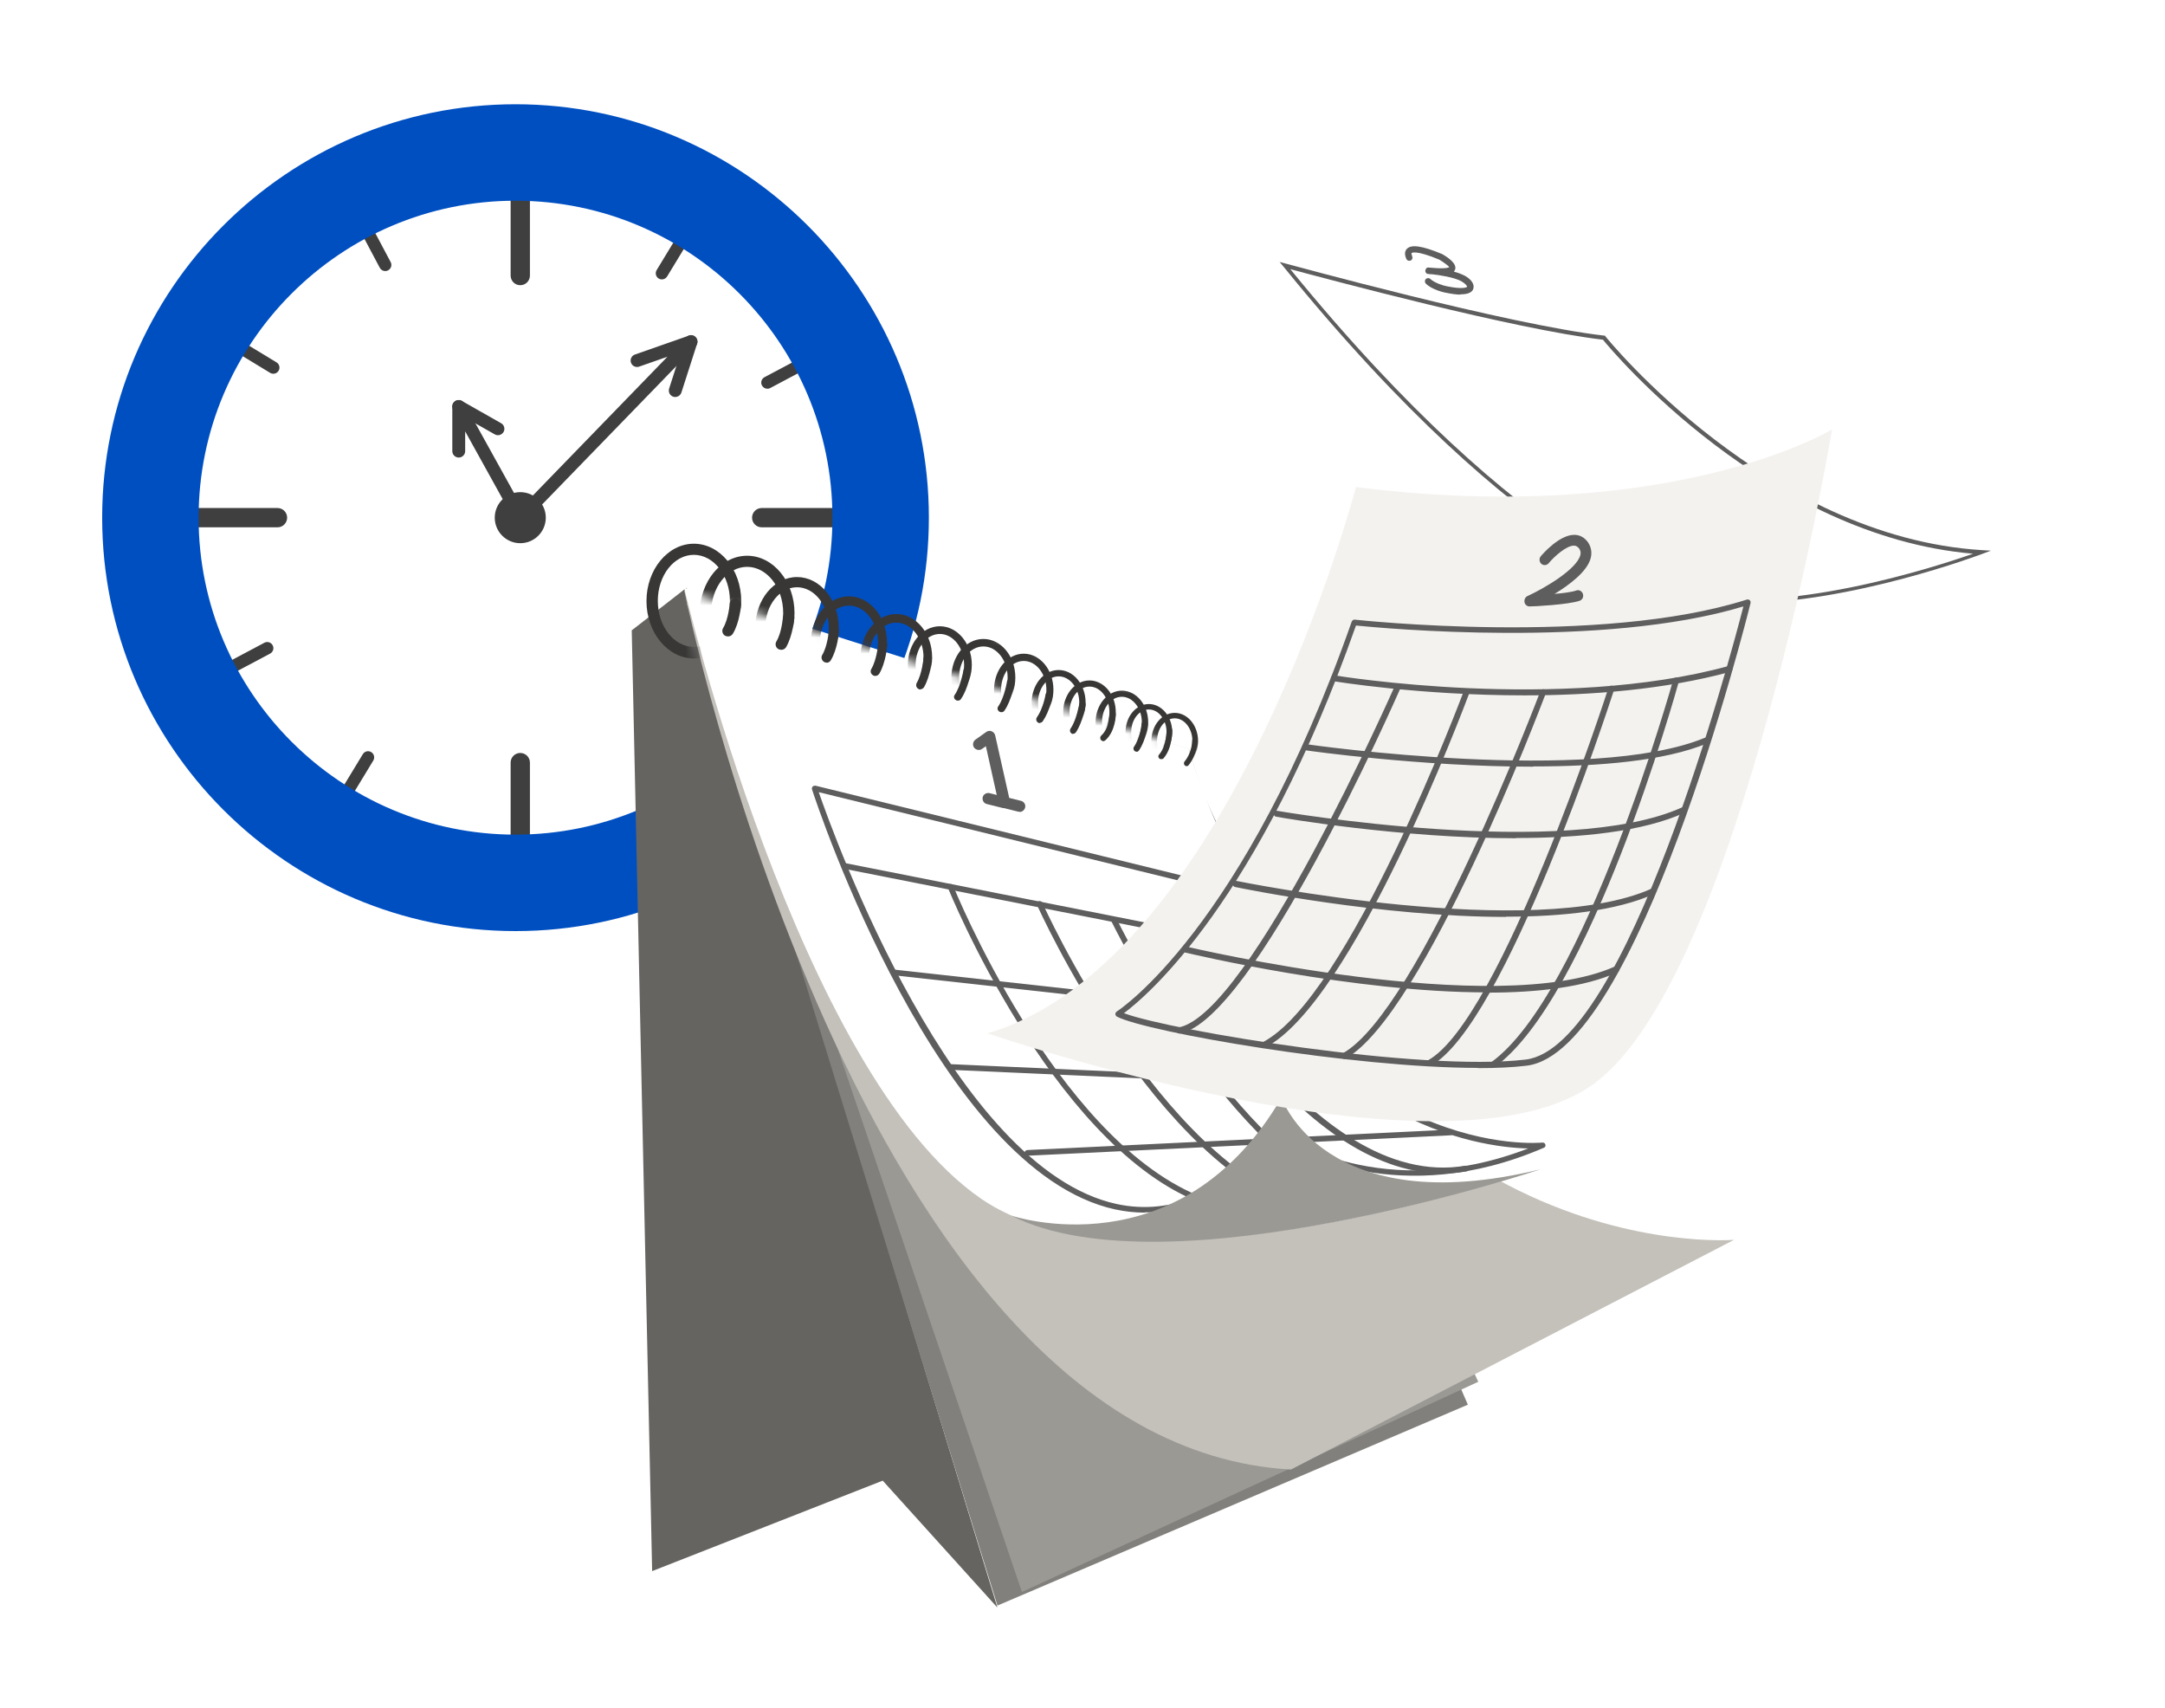 <?xml version="1.0" encoding="UTF-8"?> <svg xmlns="http://www.w3.org/2000/svg" width="270" height="213" viewBox="0 0 270 213" fill="none"><g clip-path="url(#clip0_50_242)" filter="url(#filter0_d_50_242)"><path d="M64.884 107.625C88.674 107.625 107.959 88.34 107.959 64.55C107.959 40.761 88.674 21.476 64.884 21.476C41.094 21.476 21.809 40.761 21.809 64.55C21.809 88.34 41.094 107.625 64.884 107.625Z" fill="white"></path><path d="M64.916 28.684C74.21 28.684 83.03 32.244 89.749 38.699C96.485 45.17 100.382 53.878 100.726 63.219C101.079 72.793 97.688 81.926 91.168 88.95C84.65 95.974 75.789 100.031 66.215 100.384C65.766 100.4 65.309 100.408 64.86 100.408C55.567 100.408 46.747 96.848 40.027 90.393C33.292 83.922 29.395 75.215 29.05 65.873C28.32 46.116 43.796 29.438 63.561 28.708C64.01 28.692 64.467 28.684 64.916 28.684ZM64.916 21.467C64.379 21.467 63.834 21.475 63.297 21.5C39.522 22.381 20.96 42.371 21.842 66.146C22.7 89.375 41.807 107.633 64.86 107.633C65.397 107.633 65.943 107.625 66.48 107.601C90.254 106.719 108.817 86.729 107.935 62.954C107.077 39.725 87.969 21.467 64.916 21.467Z" fill="white"></path><path d="M64.884 35.564C64.218 35.564 63.681 35.026 63.681 34.361V23.945C63.681 23.279 64.218 22.742 64.884 22.742C65.549 22.742 66.087 23.279 66.087 23.945V34.361C66.087 35.026 65.549 35.564 64.884 35.564Z" fill="#3F3F3F"></path><path d="M64.884 106.711C64.218 106.711 63.681 106.173 63.681 105.508V95.092C63.681 94.427 64.218 93.889 64.884 93.889C65.549 93.889 66.087 94.427 66.087 95.092V105.508C66.087 106.173 65.549 106.711 64.884 106.711Z" fill="#3F3F3F"></path><path d="M105.409 65.753H94.993C94.328 65.753 93.79 65.216 93.79 64.55C93.79 63.885 94.328 63.347 94.993 63.347H105.409C106.074 63.347 106.612 63.885 106.612 64.55C106.612 65.216 106.074 65.753 105.409 65.753Z" fill="#3F3F3F"></path><path d="M34.607 65.753H24.191C23.525 65.753 22.988 65.216 22.988 64.55C22.988 63.885 23.525 63.347 24.191 63.347H34.607C35.272 63.347 35.809 63.885 35.809 64.55C35.809 65.216 35.272 65.753 34.607 65.753Z" fill="#3F3F3F"></path><path d="M48.045 33.8C47.773 33.8 47.508 33.655 47.364 33.391L41.647 22.63C41.446 22.253 41.591 21.796 41.968 21.596C42.336 21.395 42.801 21.54 43.002 21.916L48.719 32.677C48.919 33.054 48.775 33.511 48.398 33.712C48.286 33.776 48.158 33.8 48.037 33.8H48.045Z" fill="#3F3F3F"></path><path d="M87.079 107.296C86.806 107.296 86.542 107.152 86.397 106.887L80.68 96.126C80.48 95.75 80.624 95.293 81.001 95.092C81.378 94.892 81.835 95.036 82.035 95.413L87.752 106.173C87.953 106.55 87.809 107.007 87.432 107.208C87.319 107.272 87.191 107.296 87.071 107.296H87.079Z" fill="#3F3F3F"></path><path d="M95.707 48.473C95.434 48.473 95.169 48.329 95.025 48.064C94.825 47.688 94.969 47.23 95.346 47.03L106.106 41.313C106.475 41.112 106.94 41.257 107.141 41.634C107.341 42.011 107.197 42.468 106.82 42.668L96.059 48.385C95.947 48.449 95.819 48.473 95.698 48.473H95.707Z" fill="#3F3F3F"></path><path d="M22.571 87.306C22.298 87.306 22.034 87.162 21.89 86.897C21.689 86.52 21.833 86.063 22.21 85.863L32.971 80.146C33.34 79.945 33.805 80.09 34.005 80.467C34.206 80.843 34.061 81.3 33.684 81.501L22.924 87.218C22.812 87.282 22.683 87.306 22.563 87.306H22.571Z" fill="#3F3F3F"></path><path d="M34.093 46.605C33.957 46.605 33.821 46.573 33.693 46.493L23.277 40.166C22.916 39.95 22.804 39.477 23.02 39.116C23.237 38.755 23.71 38.643 24.07 38.859L34.486 45.186C34.847 45.402 34.959 45.875 34.743 46.236C34.599 46.477 34.342 46.605 34.086 46.605H34.093Z" fill="#3F3F3F"></path><path d="M105.232 89.8C105.096 89.8 104.96 89.768 104.832 89.688L94.416 83.361C94.055 83.145 93.943 82.672 94.159 82.311C94.376 81.95 94.849 81.838 95.21 82.054L105.625 88.381C105.986 88.597 106.098 89.07 105.882 89.431C105.738 89.672 105.481 89.8 105.224 89.8H105.232Z" fill="#3F3F3F"></path><path d="M82.549 34.842C82.412 34.842 82.276 34.81 82.148 34.73C81.787 34.513 81.674 34.04 81.891 33.679L88.218 23.264C88.434 22.903 88.907 22.782 89.268 23.007C89.629 23.223 89.741 23.697 89.525 24.057L83.198 34.473C83.054 34.714 82.797 34.842 82.54 34.842H82.549Z" fill="#3F3F3F"></path><path d="M39.578 105.62C39.442 105.62 39.305 105.588 39.177 105.508C38.816 105.291 38.704 104.818 38.92 104.458L45.247 94.042C45.464 93.681 45.937 93.561 46.297 93.785C46.658 94.002 46.77 94.475 46.554 94.835L40.227 105.251C40.083 105.492 39.827 105.62 39.57 105.62H39.578Z" fill="#3F3F3F"></path><path d="M64.291 116.1C35.865 116.1 12.741 92.975 12.741 64.55C12.741 36.125 35.865 13 64.291 13C92.716 13 115.841 36.125 115.841 64.55C115.841 92.975 92.716 116.1 64.291 116.1ZM64.291 25.028C42.497 25.028 24.768 42.756 24.768 64.55C24.768 86.344 42.497 104.073 64.291 104.073C86.085 104.073 103.813 86.344 103.813 64.55C103.813 42.756 86.085 25.028 64.291 25.028Z" fill="#004FC1"></path><path d="M64.884 67.332C66.421 67.332 67.666 66.087 67.666 64.55C67.666 63.013 66.421 61.768 64.884 61.768C63.347 61.768 62.102 63.013 62.102 64.55C62.102 66.087 63.347 67.332 64.884 67.332Z" fill="#3F3F3F"></path><path d="M64.884 67.733C63.128 67.733 61.701 66.306 61.701 64.55C61.701 62.794 63.128 61.367 64.884 61.367C66.64 61.367 68.067 62.794 68.067 64.55C68.067 66.306 66.64 67.733 64.884 67.733ZM64.884 62.169C63.569 62.169 62.502 63.235 62.502 64.55C62.502 65.865 63.569 66.932 64.884 66.932C66.199 66.932 67.265 65.865 67.265 64.55C67.265 63.235 66.199 62.169 64.884 62.169Z" fill="#3F3F3F"></path><path d="M66.191 64.005C65.99 64.005 65.79 63.933 65.63 63.78C65.309 63.476 65.301 62.962 65.614 62.65L83.238 44.48L79.71 45.715C79.293 45.859 78.836 45.643 78.692 45.226C78.547 44.809 78.764 44.352 79.181 44.208L85.916 41.85C86.269 41.73 86.654 41.858 86.854 42.179C87.055 42.492 87.015 42.901 86.758 43.165L66.768 63.772C66.608 63.933 66.399 64.013 66.191 64.013V64.005Z" fill="#3F3F3F"></path><path d="M84.216 49.508C84.136 49.508 84.056 49.492 83.968 49.468C83.543 49.331 83.318 48.882 83.446 48.457L85.411 42.347C85.547 41.93 85.996 41.69 86.421 41.826C86.846 41.962 87.071 42.411 86.942 42.836L84.978 48.946C84.866 49.283 84.553 49.5 84.216 49.5V49.508Z" fill="#3F3F3F"></path><path d="M64.892 65.352C64.611 65.352 64.339 65.2 64.186 64.935L58.012 53.789V56.251C58.012 56.692 57.651 57.053 57.21 57.053C56.769 57.053 56.408 56.692 56.408 56.251V50.686C56.408 50.318 56.657 50.005 57.01 49.909C57.363 49.82 57.731 49.973 57.908 50.293L65.59 64.149C65.806 64.534 65.662 65.023 65.277 65.24C65.156 65.312 65.02 65.344 64.892 65.344V65.352Z" fill="#3F3F3F"></path><path d="M62.102 54.27C61.965 54.27 61.829 54.239 61.709 54.166L56.809 51.384C56.425 51.167 56.288 50.678 56.505 50.293C56.721 49.909 57.21 49.772 57.595 49.989L62.495 52.771C62.879 52.988 63.016 53.477 62.799 53.862C62.655 54.118 62.382 54.27 62.102 54.27Z" fill="#3F3F3F"></path></g><g filter="url(#filter1_d_50_242)"><g clip-path="url(#clip1_50_242)"><path d="M85.627 73.283L78.785 78.599L81.33 195.907L110.084 184.626L124.391 200.459L85.627 73.283Z" fill="#666461"></path><path d="M85.316 73.538L124.391 200.204L183.059 175.154L147.801 93.923L85.316 73.538Z" fill="#82807C"></path><path d="M85.627 75.234L127.444 198.508L184.359 172.298L147.49 93.527L85.627 75.234Z" fill="#9B9994"></path><path d="M85.344 73.651C85.344 73.651 106.917 180.271 161.005 183.24L216.252 154.599C216.252 154.599 167.423 158.67 148.282 93.414L85.344 73.651Z" fill="#C4C1BB"></path><path d="M85.316 73.283L148.254 93.386C148.254 93.386 163.295 147.954 207.657 140.405C207.657 140.405 145.313 165.173 122.411 149.51C99.51 133.846 85.316 73.283 85.316 73.283Z" fill="white"></path><mask id="mask0_50_242" style="mask-type:luminance" maskUnits="userSpaceOnUse" x="76" y="64" width="76" height="31"><path d="M84.92 73.538L150.855 94.121L151.223 89.23L85.938 64.773L76.608 73.962L84.468 85.243L86.871 83.377L84.92 73.538Z" fill="white"></path></mask><g mask="url(#mask0_50_242)"><path d="M86.532 82.105C83.281 82.105 80.623 78.882 80.623 74.951C80.623 71.021 83.281 67.798 86.532 67.798C89.784 67.798 92.441 71.021 92.441 74.951C92.441 78.882 89.784 82.105 86.532 82.105ZM86.532 69.184C84.044 69.184 82.037 71.757 82.037 74.923C82.037 78.09 84.044 80.663 86.532 80.663C89.02 80.663 91.028 78.09 91.028 74.923C91.028 71.757 88.992 69.184 86.532 69.184Z" fill="#383736"></path><path d="M93.176 83.603C89.925 83.603 87.267 80.38 87.267 76.45C87.267 72.52 89.925 69.297 93.176 69.297C96.428 69.297 99.085 72.52 99.085 76.45C99.085 80.38 96.428 83.603 93.176 83.603ZM93.176 70.682C90.688 70.682 88.681 73.255 88.681 76.422C88.681 79.588 90.716 82.161 93.176 82.161C95.636 82.161 97.672 79.588 97.672 76.422C97.672 73.255 95.636 70.682 93.176 70.682Z" fill="#383736"></path><path d="M99.397 84.564C96.541 84.564 94.194 81.737 94.194 78.26C94.194 74.782 96.541 71.954 99.397 71.954C102.252 71.954 104.599 74.782 104.599 78.26C104.599 81.737 102.252 84.564 99.397 84.564ZM99.397 73.227C97.22 73.227 95.438 75.489 95.438 78.288C95.438 81.087 97.22 83.349 99.397 83.349C101.574 83.349 103.355 81.087 103.355 78.288C103.355 75.489 101.574 73.227 99.397 73.227Z" fill="#383736"></path><path d="M105.871 85.893C103.242 85.893 101.121 83.32 101.121 80.126C101.121 76.931 103.27 74.358 105.871 74.358C108.473 74.358 110.621 76.931 110.621 80.126C110.621 83.32 108.473 85.893 105.871 85.893ZM105.871 75.517C103.864 75.517 102.252 77.581 102.252 80.154C102.252 82.727 103.864 84.791 105.871 84.791C107.879 84.791 109.49 82.727 109.49 80.154C109.49 77.581 107.851 75.517 105.871 75.517Z" fill="#383736"></path><path d="M111.78 87.364C109.321 87.364 107.313 84.932 107.313 81.963C107.313 78.995 109.321 76.563 111.78 76.563C114.24 76.563 116.248 78.995 116.248 81.963C116.248 84.932 114.24 87.364 111.78 87.364ZM111.78 77.638C109.914 77.638 108.388 79.588 108.388 81.963C108.388 84.338 109.914 86.289 111.78 86.289C113.647 86.289 115.173 84.338 115.173 81.963C115.173 79.588 113.647 77.638 111.78 77.638Z" fill="#383736"></path><path d="M117.209 87.703C115.032 87.703 113.222 85.554 113.222 82.896C113.222 80.239 115.004 78.09 117.209 78.09C119.414 78.09 121.196 80.239 121.196 82.896C121.196 85.554 119.414 87.703 117.209 87.703ZM117.209 79.051C115.541 79.051 114.184 80.776 114.184 82.925C114.184 85.073 115.541 86.798 117.209 86.798C118.877 86.798 120.234 85.073 120.234 82.925C120.234 80.776 118.877 79.051 117.209 79.051Z" fill="#383736"></path><path d="M122.638 89.286C120.461 89.286 118.651 87.137 118.651 84.48C118.651 81.822 120.432 79.673 122.638 79.673C124.843 79.673 126.624 81.822 126.624 84.48C126.624 87.137 124.843 89.286 122.638 89.286ZM122.638 80.606C120.97 80.606 119.612 82.331 119.612 84.48C119.612 86.629 120.97 88.353 122.638 88.353C124.306 88.353 125.663 86.629 125.663 84.48C125.663 82.331 124.306 80.606 122.638 80.606Z" fill="#383736"></path><path d="M127.67 90.502C125.635 90.502 123.967 88.495 123.967 86.007C123.967 83.518 125.635 81.511 127.67 81.511C129.706 81.511 131.374 83.518 131.374 86.007C131.374 88.495 129.706 90.502 127.67 90.502ZM127.67 82.416C126.115 82.416 124.843 84.027 124.843 86.035C124.843 88.042 126.115 89.654 127.67 89.654C129.225 89.654 130.498 88.042 130.498 86.035C130.498 84.027 129.225 82.416 127.67 82.416Z" fill="#383736"></path><path d="M132.024 91.689C130.158 91.689 128.66 89.852 128.66 87.618C128.66 85.385 130.158 83.547 132.024 83.547C133.891 83.547 135.389 85.385 135.389 87.618C135.389 89.852 133.891 91.689 132.024 91.689ZM132.024 84.338C130.611 84.338 129.452 85.809 129.452 87.618C129.452 89.428 130.611 90.898 132.024 90.898C133.438 90.898 134.597 89.428 134.597 87.618C134.597 85.809 133.438 84.338 132.024 84.338Z" fill="#383736"></path><path d="M135.87 92.764C134.06 92.764 132.59 90.983 132.59 88.806C132.59 86.629 134.06 84.847 135.87 84.847C137.679 84.847 139.15 86.629 139.15 88.806C139.15 90.983 137.679 92.764 135.87 92.764ZM135.87 85.611C134.484 85.611 133.382 87.053 133.382 88.806C133.382 90.559 134.513 92.001 135.87 92.001C137.227 92.001 138.358 90.559 138.358 88.806C138.358 87.053 137.227 85.611 135.87 85.611Z" fill="#383736"></path><path d="M139.913 94.036C138.104 94.036 136.633 92.255 136.633 90.078C136.633 87.901 138.104 86.12 139.913 86.12C141.723 86.12 143.193 87.901 143.193 90.078C143.193 92.255 141.723 94.036 139.913 94.036ZM139.913 86.883C138.528 86.883 137.425 88.325 137.425 90.078C137.425 91.831 138.556 93.273 139.913 93.273C141.27 93.273 142.401 91.831 142.401 90.078C142.401 88.325 141.27 86.883 139.913 86.883Z" fill="#383736"></path><path d="M143.278 94.8C141.666 94.8 140.365 93.216 140.365 91.294C140.365 89.371 141.666 87.788 143.278 87.788C144.889 87.788 146.19 89.371 146.19 91.294C146.19 93.216 144.889 94.8 143.278 94.8ZM143.278 88.466C142.062 88.466 141.072 89.739 141.072 91.294C141.072 92.849 142.062 94.121 143.278 94.121C144.493 94.121 145.483 92.849 145.483 91.294C145.483 89.739 144.493 88.466 143.278 88.466Z" fill="#383736"></path><path d="M146.501 95.902C144.889 95.902 143.589 94.319 143.589 92.396C143.589 90.474 144.889 88.89 146.501 88.89C148.112 88.89 149.413 90.474 149.413 92.396C149.413 94.319 148.112 95.902 146.501 95.902ZM146.501 89.569C145.285 89.569 144.295 90.841 144.295 92.396C144.295 93.951 145.285 95.224 146.501 95.224C147.717 95.224 148.706 93.951 148.706 92.396C148.706 90.841 147.717 89.569 146.501 89.569Z" fill="#383736"></path></g><path d="M90.801 79.362C90.801 79.362 90.547 79.334 90.434 79.277C90.095 79.079 89.981 78.655 90.179 78.316C90.858 77.185 90.999 75.319 90.999 75.291C91.028 74.895 91.367 74.612 91.763 74.64C92.159 74.669 92.441 75.008 92.413 75.404C92.413 75.489 92.243 77.637 91.395 79.023C91.254 79.249 91.028 79.362 90.773 79.362H90.801Z" fill="#383736"></path><path d="M97.446 81.03C97.446 81.03 97.191 81.002 97.078 80.945C96.739 80.748 96.626 80.323 96.824 79.984C97.502 78.853 97.644 76.987 97.644 76.959C97.672 76.563 98.011 76.28 98.407 76.309C98.803 76.337 99.086 76.676 99.057 77.072C99.057 77.157 98.859 79.277 98.04 80.691C97.898 80.917 97.672 81.03 97.418 81.03H97.446Z" fill="#383736"></path><path d="M103.072 82.614C103.072 82.614 102.846 82.614 102.761 82.529C102.478 82.359 102.365 81.963 102.535 81.681C103.214 80.55 103.383 78.655 103.383 78.627C103.383 78.288 103.694 78.005 104.062 78.061C104.401 78.061 104.656 78.401 104.627 78.74C104.627 78.825 104.458 80.945 103.609 82.331C103.496 82.529 103.298 82.642 103.072 82.642V82.614Z" fill="#383736"></path><path d="M109.151 84.282C109.151 84.282 108.953 84.282 108.868 84.197C108.586 84.027 108.501 83.688 108.671 83.405C109.349 82.246 109.519 80.352 109.519 80.323C109.519 80.013 109.83 79.786 110.141 79.814C110.452 79.814 110.678 80.126 110.65 80.437C110.65 80.521 110.48 82.614 109.66 83.999C109.547 84.169 109.377 84.282 109.179 84.282H109.151Z" fill="#383736"></path><path d="M114.806 85.978C114.806 85.978 114.608 85.978 114.523 85.893C114.269 85.752 114.184 85.413 114.325 85.158C115.004 83.999 115.173 82.076 115.173 82.048C115.173 81.765 115.456 81.539 115.739 81.567C116.022 81.567 116.248 81.85 116.22 82.133C116.22 82.218 116.05 84.31 115.23 85.695C115.117 85.865 114.947 85.95 114.778 85.95L114.806 85.978Z" fill="#383736"></path><path d="M119.471 87.364C119.471 87.364 119.273 87.364 119.188 87.279C118.962 87.137 118.906 86.826 119.075 86.629C119.839 85.498 120.15 83.603 120.15 83.575C120.178 83.32 120.404 83.151 120.687 83.179C120.941 83.207 121.111 83.462 121.083 83.716C121.083 83.801 120.743 85.865 119.839 87.166C119.754 87.307 119.612 87.364 119.443 87.364H119.471Z" fill="#383736"></path><path d="M124.9 88.806C124.9 88.806 124.702 88.806 124.617 88.721C124.391 88.579 124.334 88.268 124.504 88.07C125.267 86.939 125.578 85.045 125.578 85.017C125.606 84.763 125.861 84.593 126.115 84.621C126.37 84.649 126.539 84.904 126.511 85.158C126.511 85.243 126.172 87.307 125.267 88.608C125.182 88.749 125.041 88.806 124.871 88.806H124.9Z" fill="#383736"></path><path d="M129.678 90.163C129.678 90.163 129.508 90.163 129.423 90.078C129.225 89.937 129.169 89.654 129.31 89.456C130.102 88.325 130.385 86.657 130.385 86.629C130.413 86.374 130.639 86.204 130.894 86.261C131.12 86.289 131.289 86.544 131.261 86.77C131.261 86.855 130.922 88.664 130.045 89.937C129.961 90.05 129.819 90.135 129.678 90.135V90.163Z" fill="#383736"></path><path d="M133.834 91.52C133.834 91.52 133.665 91.52 133.608 91.435C133.438 91.322 133.382 91.067 133.495 90.87C134.287 89.739 134.569 87.816 134.598 87.788C134.626 87.562 134.824 87.42 135.05 87.448C135.276 87.477 135.417 87.675 135.389 87.901C135.389 87.986 135.05 90.021 134.173 91.322C134.089 91.435 133.976 91.492 133.834 91.492V91.52Z" fill="#383736"></path><path d="M137.594 92.425C137.594 92.425 137.368 92.368 137.312 92.283C137.17 92.114 137.17 91.888 137.34 91.718C138.358 90.813 138.358 89.06 138.358 89.032C138.358 88.806 138.527 88.636 138.754 88.636C138.98 88.636 139.15 88.806 139.15 89.032C139.15 89.117 139.15 91.152 137.849 92.312C137.764 92.368 137.679 92.425 137.594 92.425Z" fill="#383736"></path><path d="M141.751 93.725C141.751 93.725 141.61 93.725 141.525 93.669C141.355 93.556 141.299 93.301 141.412 93.132C142.203 92.001 142.373 90.276 142.373 90.248C142.373 90.021 142.599 89.88 142.797 89.908C143.023 89.908 143.165 90.135 143.136 90.332C143.136 90.417 142.938 92.283 142.034 93.584C141.949 93.697 141.836 93.754 141.723 93.754L141.751 93.725Z" fill="#383736"></path><path d="M144.804 94.658C144.804 94.658 144.635 94.658 144.578 94.573C144.437 94.46 144.409 94.234 144.55 94.093C145.511 92.99 145.483 91.039 145.483 91.039C145.483 90.841 145.624 90.7 145.822 90.672C145.992 90.672 146.162 90.813 146.19 91.011C146.19 91.096 146.246 93.245 145.115 94.545C145.059 94.63 144.946 94.658 144.861 94.658H144.804Z" fill="#383736"></path><path d="M147.999 95.535C147.999 95.535 147.83 95.535 147.773 95.45C147.632 95.337 147.603 95.111 147.717 94.969C148.706 93.782 148.678 92.34 148.678 92.34C148.678 92.142 148.819 92.001 149.017 92.001C149.215 92.001 149.356 92.142 149.356 92.34C149.356 92.396 149.356 94.036 148.225 95.422C148.169 95.507 148.056 95.535 147.971 95.535H147.999Z" fill="#383736"></path><path d="M142.74 151.206C141.525 151.206 140.309 151.065 139.093 150.81C117.068 146.032 101.885 100.37 101.263 98.419C101.235 98.306 101.263 98.164 101.348 98.079C101.432 97.995 101.546 97.966 101.687 97.966L150.12 109.841C150.12 109.841 150.318 109.926 150.346 110.039C166.377 144.957 192.107 142.498 192.361 142.469C192.559 142.469 192.672 142.554 192.729 142.724C192.785 142.893 192.7 143.063 192.531 143.12C174.577 150.867 161.712 143.459 159.761 142.243C154.22 148.181 148.508 151.178 142.74 151.178V151.206ZM102.111 98.786C104.005 104.243 118.934 145.721 139.263 150.132C146.077 151.602 152.891 148.746 159.479 141.593C159.592 141.451 159.79 141.451 159.931 141.536C160.044 141.621 172.456 150.188 190.58 143.204C184.275 143.063 163.522 140.207 149.809 110.492L102.139 98.786H102.111Z" fill="#5E5E5E"></path><path d="M127.19 101.218C127.19 101.218 127.077 101.218 127.02 101.218L125.211 100.765C125.211 100.765 125.126 100.765 125.097 100.765L123.062 100.257C122.694 100.172 122.468 99.776 122.553 99.408C122.638 99.041 123.033 98.814 123.401 98.899L124.306 99.126L122.949 93.047L122.468 93.386C122.157 93.612 121.705 93.527 121.478 93.216C121.252 92.905 121.337 92.453 121.648 92.227L123.005 91.265C123.203 91.124 123.458 91.096 123.655 91.181C123.882 91.265 124.051 91.463 124.108 91.689L125.861 99.493L127.331 99.861C127.699 99.945 127.953 100.341 127.84 100.709C127.755 101.02 127.472 101.246 127.161 101.246L127.19 101.218Z" fill="#5E5E5E"></path><g filter="url(#filter2_d_50_242)"><path d="M152.947 117.758H152.891L105.193 108.315C104.995 108.286 104.882 108.088 104.91 107.89C104.938 107.693 105.108 107.551 105.334 107.608L153.032 117.051C153.23 117.079 153.343 117.277 153.315 117.475C153.287 117.645 153.145 117.758 152.976 117.758H152.947Z" fill="#5E5E5E"></path></g><path d="M160.214 127.004C160.214 127.004 160.214 127.004 160.185 127.004L111.385 121.603C111.187 121.603 111.045 121.405 111.074 121.207C111.074 121.009 111.272 120.868 111.47 120.896L160.27 126.297C160.468 126.297 160.609 126.495 160.581 126.693C160.581 126.862 160.411 127.004 160.242 127.004H160.214Z" fill="#5E5E5E"></path><path d="M168.837 135.655L118.397 133.393C118.199 133.393 118.057 133.224 118.057 133.026C118.057 132.828 118.255 132.687 118.425 132.687L168.865 134.948C169.063 134.948 169.205 135.118 169.205 135.316C169.205 135.514 169.035 135.655 168.837 135.655Z" fill="#5E5E5E"></path><path d="M128.151 144.109C127.953 144.109 127.812 143.968 127.783 143.77C127.783 143.572 127.925 143.402 128.123 143.402L180.882 140.858C181.08 140.858 181.249 140.999 181.249 141.197C181.249 141.395 181.108 141.565 180.91 141.565L128.151 144.109Z" fill="#5E5E5E"></path><path d="M157.132 151.404C154.446 151.404 151.76 150.838 149.074 149.707C130.979 142.102 118.34 111.029 118.227 110.718C118.142 110.548 118.227 110.322 118.425 110.265C118.595 110.181 118.821 110.265 118.877 110.463C118.99 110.774 131.516 141.593 149.357 149.057C154.474 151.206 159.563 151.234 164.54 149.17C164.709 149.085 164.935 149.17 164.992 149.368C165.077 149.538 164.992 149.764 164.794 149.821C162.249 150.867 159.705 151.404 157.104 151.404H157.132Z" fill="#5E5E5E"></path><path d="M163.211 151.234C163.211 151.234 163.154 151.234 163.098 151.234C143.956 145.466 129.48 113.178 129.339 112.867C129.254 112.697 129.339 112.471 129.508 112.386C129.678 112.301 129.904 112.386 129.989 112.556C130.13 112.867 144.493 144.844 163.296 150.556C163.493 150.612 163.578 150.81 163.522 151.008C163.465 151.149 163.324 151.262 163.182 151.262L163.211 151.234Z" fill="#5E5E5E"></path><path d="M168.837 150.329C168.837 150.329 168.724 150.329 168.667 150.301C151.76 141.819 138.782 115.242 138.641 114.959C138.556 114.789 138.641 114.563 138.81 114.478C138.98 114.393 139.206 114.478 139.291 114.648C139.404 114.902 152.297 141.282 169.007 149.651C169.176 149.736 169.261 149.962 169.176 150.132C169.12 150.245 168.979 150.329 168.865 150.329H168.837Z" fill="#5E5E5E"></path><path d="M179.949 146.315C161.429 146.315 146.586 117.504 145.907 116.231C145.822 116.062 145.907 115.835 146.049 115.751C146.218 115.666 146.444 115.751 146.529 115.892C146.699 116.231 163.409 148.661 182.776 145.353C182.974 145.353 183.144 145.438 183.2 145.636C183.229 145.834 183.115 146.004 182.918 146.06C181.928 146.23 180.91 146.315 179.949 146.315Z" fill="#5E5E5E"></path><path d="M126.115 151.574C126.115 151.574 147.066 158.699 159.818 136.871C159.818 136.871 165.077 152.393 192.107 145.806C192.107 145.806 145.483 161.441 126.115 151.574Z" fill="#9B9994"></path></g></g><g filter="url(#filter3_d_50_242)"><g clip-path="url(#clip2_50_242)"><path d="M144.144 19.387C144.144 19.387 187.67 79.91 214.961 79.211C242.252 78.512 257.28 68.028 257.28 68.028C257.28 68.028 222.649 68.632 197.106 34.097L144.144 19.387Z" fill="white"></path><path d="M182.11 36.734C181.601 36.734 180.966 36.638 180.204 36.479C180.14 36.479 178.583 36.13 177.821 35.367C177.662 35.209 177.662 34.954 177.821 34.796C177.98 34.637 178.234 34.637 178.393 34.796C178.901 35.272 180.013 35.622 180.394 35.685C182.332 36.098 182.936 35.844 182.968 35.749C182.968 35.685 182.809 35.399 182.269 35.081C181.379 34.573 179.441 34.287 178.551 34.192C178.393 34.192 178.266 34.192 178.107 34.16C177.884 34.16 177.725 33.938 177.757 33.715C177.789 33.493 177.98 33.302 178.17 33.366C178.17 33.366 178.361 33.366 178.647 33.398C180.394 33.556 180.712 33.334 180.744 33.302C180.68 33.207 180.108 32.73 179.505 32.381C176.486 31.11 176.042 31.555 176.042 31.555C176.01 31.587 176.042 31.777 176.105 31.936C176.2 32.127 176.137 32.381 175.946 32.476C175.756 32.572 175.501 32.508 175.406 32.317C175.374 32.254 174.993 31.523 175.438 31.047C175.978 30.443 177.344 30.634 179.854 31.682C180.585 32.095 181.697 32.858 181.474 33.588C181.443 33.684 181.379 33.779 181.316 33.874C181.824 34.001 182.3 34.192 182.682 34.383C183.539 34.859 183.921 35.495 183.73 36.035C183.571 36.479 183.031 36.702 182.142 36.702L182.11 36.734Z" fill="#5E5E5E"></path><path d="M216.931 75.272C214.262 75.272 211.657 75.049 209.242 74.509C209.052 74.477 190.116 70.315 160.061 33.239L159.584 32.667L160.315 32.858C160.601 32.921 188.051 40.483 200.06 41.849H200.156L200.219 41.944C200.41 42.198 220.489 66.979 247.208 68.6L248.289 68.663L247.272 69.044C247.081 69.108 230.973 75.24 216.931 75.24V75.272ZM160.887 33.525C190.529 69.902 209.147 74.001 209.338 74.064C222.395 76.924 241.426 70.665 246.065 69.044C220.426 66.852 201.141 43.882 199.902 42.357C188.909 41.086 165.303 34.732 160.887 33.556V33.525Z" fill="#5E5E5E"></path></g></g><g filter="url(#filter4_d_50_242)"><g clip-path="url(#clip3_50_242)"><path d="M169.105 60.734C169.105 60.734 153.628 119.865 123.146 128.849C123.146 128.849 180.602 148.59 198.85 135.083C217.098 121.576 228.478 53.552 228.478 53.552C228.478 53.552 208.461 65.684 169.105 60.734Z" fill="#F4F2EF"></path><path d="M184.287 133.158C168.663 133.158 143.045 128.696 139.301 126.771C139.183 126.71 139.124 126.587 139.094 126.465C139.094 126.343 139.153 126.221 139.271 126.129C139.419 126.037 155.072 115.953 168.574 77.51C168.633 77.358 168.81 77.235 168.958 77.266C169.252 77.296 199.528 80.597 217.865 74.76C217.983 74.73 218.13 74.76 218.219 74.852C218.307 74.943 218.337 75.066 218.307 75.218C217.747 77.51 204.216 131.232 190.39 132.882C188.65 133.096 186.587 133.188 184.317 133.188L184.287 133.158ZM140.185 126.343C146.081 128.543 177.212 133.677 190.272 132.119C202.86 130.621 215.831 81.788 217.423 75.616C199.853 80.933 172.2 78.305 169.105 77.999C156.959 112.439 143.074 124.173 140.156 126.343H140.185Z" fill="#5E5E5E"></path><path d="M190.743 75.616C190.449 75.616 190.183 75.402 190.124 75.096C190.065 74.791 190.213 74.454 190.478 74.332C192.807 73.263 196.639 70.94 197.082 69.229C197.17 68.923 197.111 68.679 196.964 68.434C196.787 68.19 196.61 68.068 196.345 68.037C196.345 68.037 196.315 68.037 196.286 68.037C195.342 68.037 193.839 69.382 193.131 70.237C192.895 70.512 192.483 70.543 192.217 70.299C191.952 70.054 191.923 69.626 192.158 69.351C192.394 69.076 194.458 66.693 196.315 66.693C196.345 66.693 196.403 66.693 196.433 66.693C197.082 66.723 197.642 67.059 198.054 67.64C198.438 68.221 198.556 68.893 198.379 69.596C197.936 71.276 195.725 72.927 193.868 74.057C194.988 73.966 196.079 73.813 196.58 73.629C196.905 73.507 197.288 73.691 197.406 74.057C197.524 74.424 197.347 74.791 196.993 74.913C195.549 75.402 191.303 75.616 190.832 75.616H190.743Z" fill="#5E5E5E"></path><path d="M190.124 86.708C177.035 86.708 166.452 84.967 166.275 84.936C166.069 84.906 165.951 84.692 165.98 84.508C166.01 84.294 166.186 84.172 166.393 84.203C166.658 84.264 194.517 88.817 215.595 83.041C215.801 82.98 215.978 83.103 216.037 83.316C216.096 83.53 215.978 83.744 215.772 83.775C207.576 86.006 198.349 86.708 190.095 86.708H190.124Z" fill="#5E5E5E"></path><path d="M147.024 128.849C146.847 128.849 146.7 128.727 146.67 128.543C146.641 128.329 146.759 128.146 146.965 128.115C155.839 126.526 173.792 85.883 173.969 85.486C174.057 85.303 174.264 85.211 174.47 85.303C174.647 85.394 174.736 85.608 174.647 85.822C173.91 87.503 156.369 127.229 147.113 128.879C147.113 128.879 147.083 128.879 147.054 128.879L147.024 128.849Z" fill="#5E5E5E"></path><path d="M157.578 130.713C157.578 130.713 157.313 130.621 157.254 130.499C157.165 130.316 157.254 130.071 157.431 129.979C168.191 124.479 182.4 86.556 182.548 86.189C182.607 86.006 182.843 85.883 183.02 85.975C183.196 86.036 183.314 86.281 183.226 86.464C182.636 88.022 168.781 125.029 157.726 130.652C157.667 130.652 157.608 130.682 157.549 130.682L157.578 130.713Z" fill="#5E5E5E"></path><path d="M167.66 132.057C167.66 132.057 167.395 131.996 167.336 131.843C167.248 131.66 167.307 131.416 167.483 131.324C177.006 125.976 191.952 86.586 192.099 86.189C192.158 86.006 192.394 85.883 192.571 85.975C192.748 86.036 192.866 86.281 192.777 86.464C192.158 88.084 177.595 126.526 167.808 131.996C167.749 132.027 167.69 132.057 167.631 132.057H167.66Z" fill="#5E5E5E"></path><path d="M178.214 132.974C178.214 132.974 177.949 132.913 177.89 132.76C177.802 132.577 177.89 132.332 178.037 132.241C187.117 127.351 200.472 86.189 200.59 85.761C200.649 85.547 200.855 85.456 201.061 85.517C201.268 85.578 201.356 85.792 201.297 86.006C200.737 87.717 187.736 127.871 178.391 132.913C178.332 132.913 178.273 132.944 178.214 132.944V132.974Z" fill="#5E5E5E"></path><path d="M186.174 133.127C186.174 133.127 185.938 133.066 185.879 132.974C185.761 132.791 185.791 132.577 185.968 132.455C197.642 124.051 208.549 85.18 208.667 84.783C208.726 84.569 208.903 84.447 209.109 84.508C209.316 84.569 209.404 84.783 209.375 84.967C208.933 86.586 198.29 124.509 186.38 133.066C186.321 133.127 186.233 133.127 186.174 133.127Z" fill="#5E5E5E"></path><path d="M191.186 95.601C177.241 95.601 163.209 93.615 163.003 93.584C162.796 93.584 162.649 93.37 162.678 93.156C162.678 92.942 162.885 92.79 163.091 92.82C163.445 92.881 198.526 97.832 212.618 91.995C212.794 91.934 213.03 91.995 213.089 92.209C213.178 92.392 213.089 92.637 212.883 92.698C207.576 94.898 199.41 95.57 191.186 95.57V95.601Z" fill="#5E5E5E"></path><path d="M189.063 104.524C174.765 104.524 160.084 102.018 159.141 101.835C158.934 101.804 158.816 101.59 158.846 101.407C158.875 101.193 159.082 101.04 159.259 101.102C159.612 101.163 195.313 107.274 209.846 100.643C210.023 100.551 210.259 100.643 210.318 100.827C210.406 101.01 210.318 101.254 210.141 101.315C204.864 103.73 197.022 104.494 189.063 104.494V104.524Z" fill="#5E5E5E"></path><path d="M187.825 114.333C172.289 114.333 155.072 110.819 154.04 110.605C153.834 110.575 153.716 110.361 153.746 110.147C153.775 109.933 153.982 109.811 154.188 109.841C154.542 109.902 191.303 117.42 206.014 110.789C206.191 110.697 206.427 110.789 206.486 110.972C206.574 111.155 206.486 111.4 206.309 111.461C201.621 113.569 194.9 114.303 187.825 114.303V114.333Z" fill="#5E5E5E"></path><path d="M185.437 123.745C168.84 123.745 148.911 119.039 147.761 118.764C147.555 118.703 147.437 118.52 147.496 118.306C147.555 118.092 147.732 117.97 147.938 118.031C148.322 118.123 186.616 127.137 201.415 120.506C201.592 120.415 201.828 120.506 201.916 120.72C202.005 120.934 201.916 121.148 201.71 121.24C197.583 123.104 191.746 123.776 185.437 123.776V123.745Z" fill="#5E5E5E"></path></g></g><defs><filter id="filter0_d_50_242" x="0.24" y="0.5" width="128.1" height="128.1" filterUnits="userSpaceOnUse" color-interpolation-filters="sRGB"><feFlood flood-opacity="0" result="BackgroundImageFix"></feFlood><feColorMatrix in="SourceAlpha" type="matrix" values="0 0 0 0 0 0 0 0 0 0 0 0 0 0 0 0 0 0 127 0" result="hardAlpha"></feColorMatrix><feOffset></feOffset><feGaussianBlur stdDeviation="6.25"></feGaussianBlur><feColorMatrix type="matrix" values="0 0 0 0 0 0 0 0 0 0 0 0 0 0 0 0 0 0 0.42 0"></feColorMatrix><feBlend mode="normal" in2="BackgroundImageFix" result="effect1_dropShadow_50_242"></feBlend><feBlend mode="normal" in="SourceGraphic" in2="effect1_dropShadow_50_242" result="shape"></feBlend></filter><filter id="filter1_d_50_242" x="64.108" y="52.273" width="164.616" height="160.686" filterUnits="userSpaceOnUse" color-interpolation-filters="sRGB"><feFlood flood-opacity="0" result="BackgroundImageFix"></feFlood><feColorMatrix in="SourceAlpha" type="matrix" values="0 0 0 0 0 0 0 0 0 0 0 0 0 0 0 0 0 0 127 0" result="hardAlpha"></feColorMatrix><feOffset></feOffset><feGaussianBlur stdDeviation="6.25"></feGaussianBlur><feColorMatrix type="matrix" values="0 0 0 0 0 0 0 0 0 0 0 0 0 0 0 0 0 0 0.42 0"></feColorMatrix><feBlend mode="normal" in2="BackgroundImageFix" result="effect1_dropShadow_50_242"></feBlend><feBlend mode="normal" in="SourceGraphic" in2="effect1_dropShadow_50_242" result="shape"></feBlend></filter><filter id="filter2_d_50_242" x="92.406" y="95.095" width="73.413" height="35.163" filterUnits="userSpaceOnUse" color-interpolation-filters="sRGB"><feFlood flood-opacity="0" result="BackgroundImageFix"></feFlood><feColorMatrix in="SourceAlpha" type="matrix" values="0 0 0 0 0 0 0 0 0 0 0 0 0 0 0 0 0 0 127 0" result="hardAlpha"></feColorMatrix><feOffset></feOffset><feGaussianBlur stdDeviation="6.25"></feGaussianBlur><feColorMatrix type="matrix" values="0 0 0 0 0 0 0 0 0 0 0 0 0 0 0 0 0 0 0.42 0"></feColorMatrix><feBlend mode="normal" in2="BackgroundImageFix" result="effect1_dropShadow_50_242"></feBlend><feBlend mode="normal" in="SourceGraphic" in2="effect1_dropShadow_50_242" result="shape"></feBlend></filter><filter id="filter3_d_50_242" x="131.644" y="6.887" width="138.136" height="84.824" filterUnits="userSpaceOnUse" color-interpolation-filters="sRGB"><feFlood flood-opacity="0" result="BackgroundImageFix"></feFlood><feColorMatrix in="SourceAlpha" type="matrix" values="0 0 0 0 0 0 0 0 0 0 0 0 0 0 0 0 0 0 127 0" result="hardAlpha"></feColorMatrix><feOffset></feOffset><feGaussianBlur stdDeviation="6.25"></feGaussianBlur><feColorMatrix type="matrix" values="0 0 0 0 0 0 0 0 0 0 0 0 0 0 0 0 0 0 0.42 0"></feColorMatrix><feBlend mode="normal" in2="BackgroundImageFix" result="effect1_dropShadow_50_242"></feBlend><feBlend mode="normal" in="SourceGraphic" in2="effect1_dropShadow_50_242" result="shape"></feBlend></filter><filter id="filter4_d_50_242" x="110.646" y="41.052" width="130.332" height="111.267" filterUnits="userSpaceOnUse" color-interpolation-filters="sRGB"><feFlood flood-opacity="0" result="BackgroundImageFix"></feFlood><feColorMatrix in="SourceAlpha" type="matrix" values="0 0 0 0 0 0 0 0 0 0 0 0 0 0 0 0 0 0 127 0" result="hardAlpha"></feColorMatrix><feOffset></feOffset><feGaussianBlur stdDeviation="6.25"></feGaussianBlur><feColorMatrix type="matrix" values="0 0 0 0 0 0 0 0 0 0 0 0 0 0 0 0 0 0 0.42 0"></feColorMatrix><feBlend mode="normal" in2="BackgroundImageFix" result="effect1_dropShadow_50_242"></feBlend><feBlend mode="normal" in="SourceGraphic" in2="effect1_dropShadow_50_242" result="shape"></feBlend></filter><clipPath id="clip0_50_242"><rect width="103.1" height="103.1" fill="white" transform="translate(12.741 13)"></rect></clipPath><clipPath id="clip1_50_242"><rect width="139.616" height="135.686" fill="white" transform="translate(76.608 64.773)"></rect></clipPath><clipPath id="clip2_50_242"><rect width="113.136" height="59.824" fill="white" transform="translate(144.144 19.387)"></rect></clipPath><clipPath id="clip3_50_242"><rect width="105.332" height="86.267" fill="white" transform="translate(123.146 53.552)"></rect></clipPath></defs></svg> 